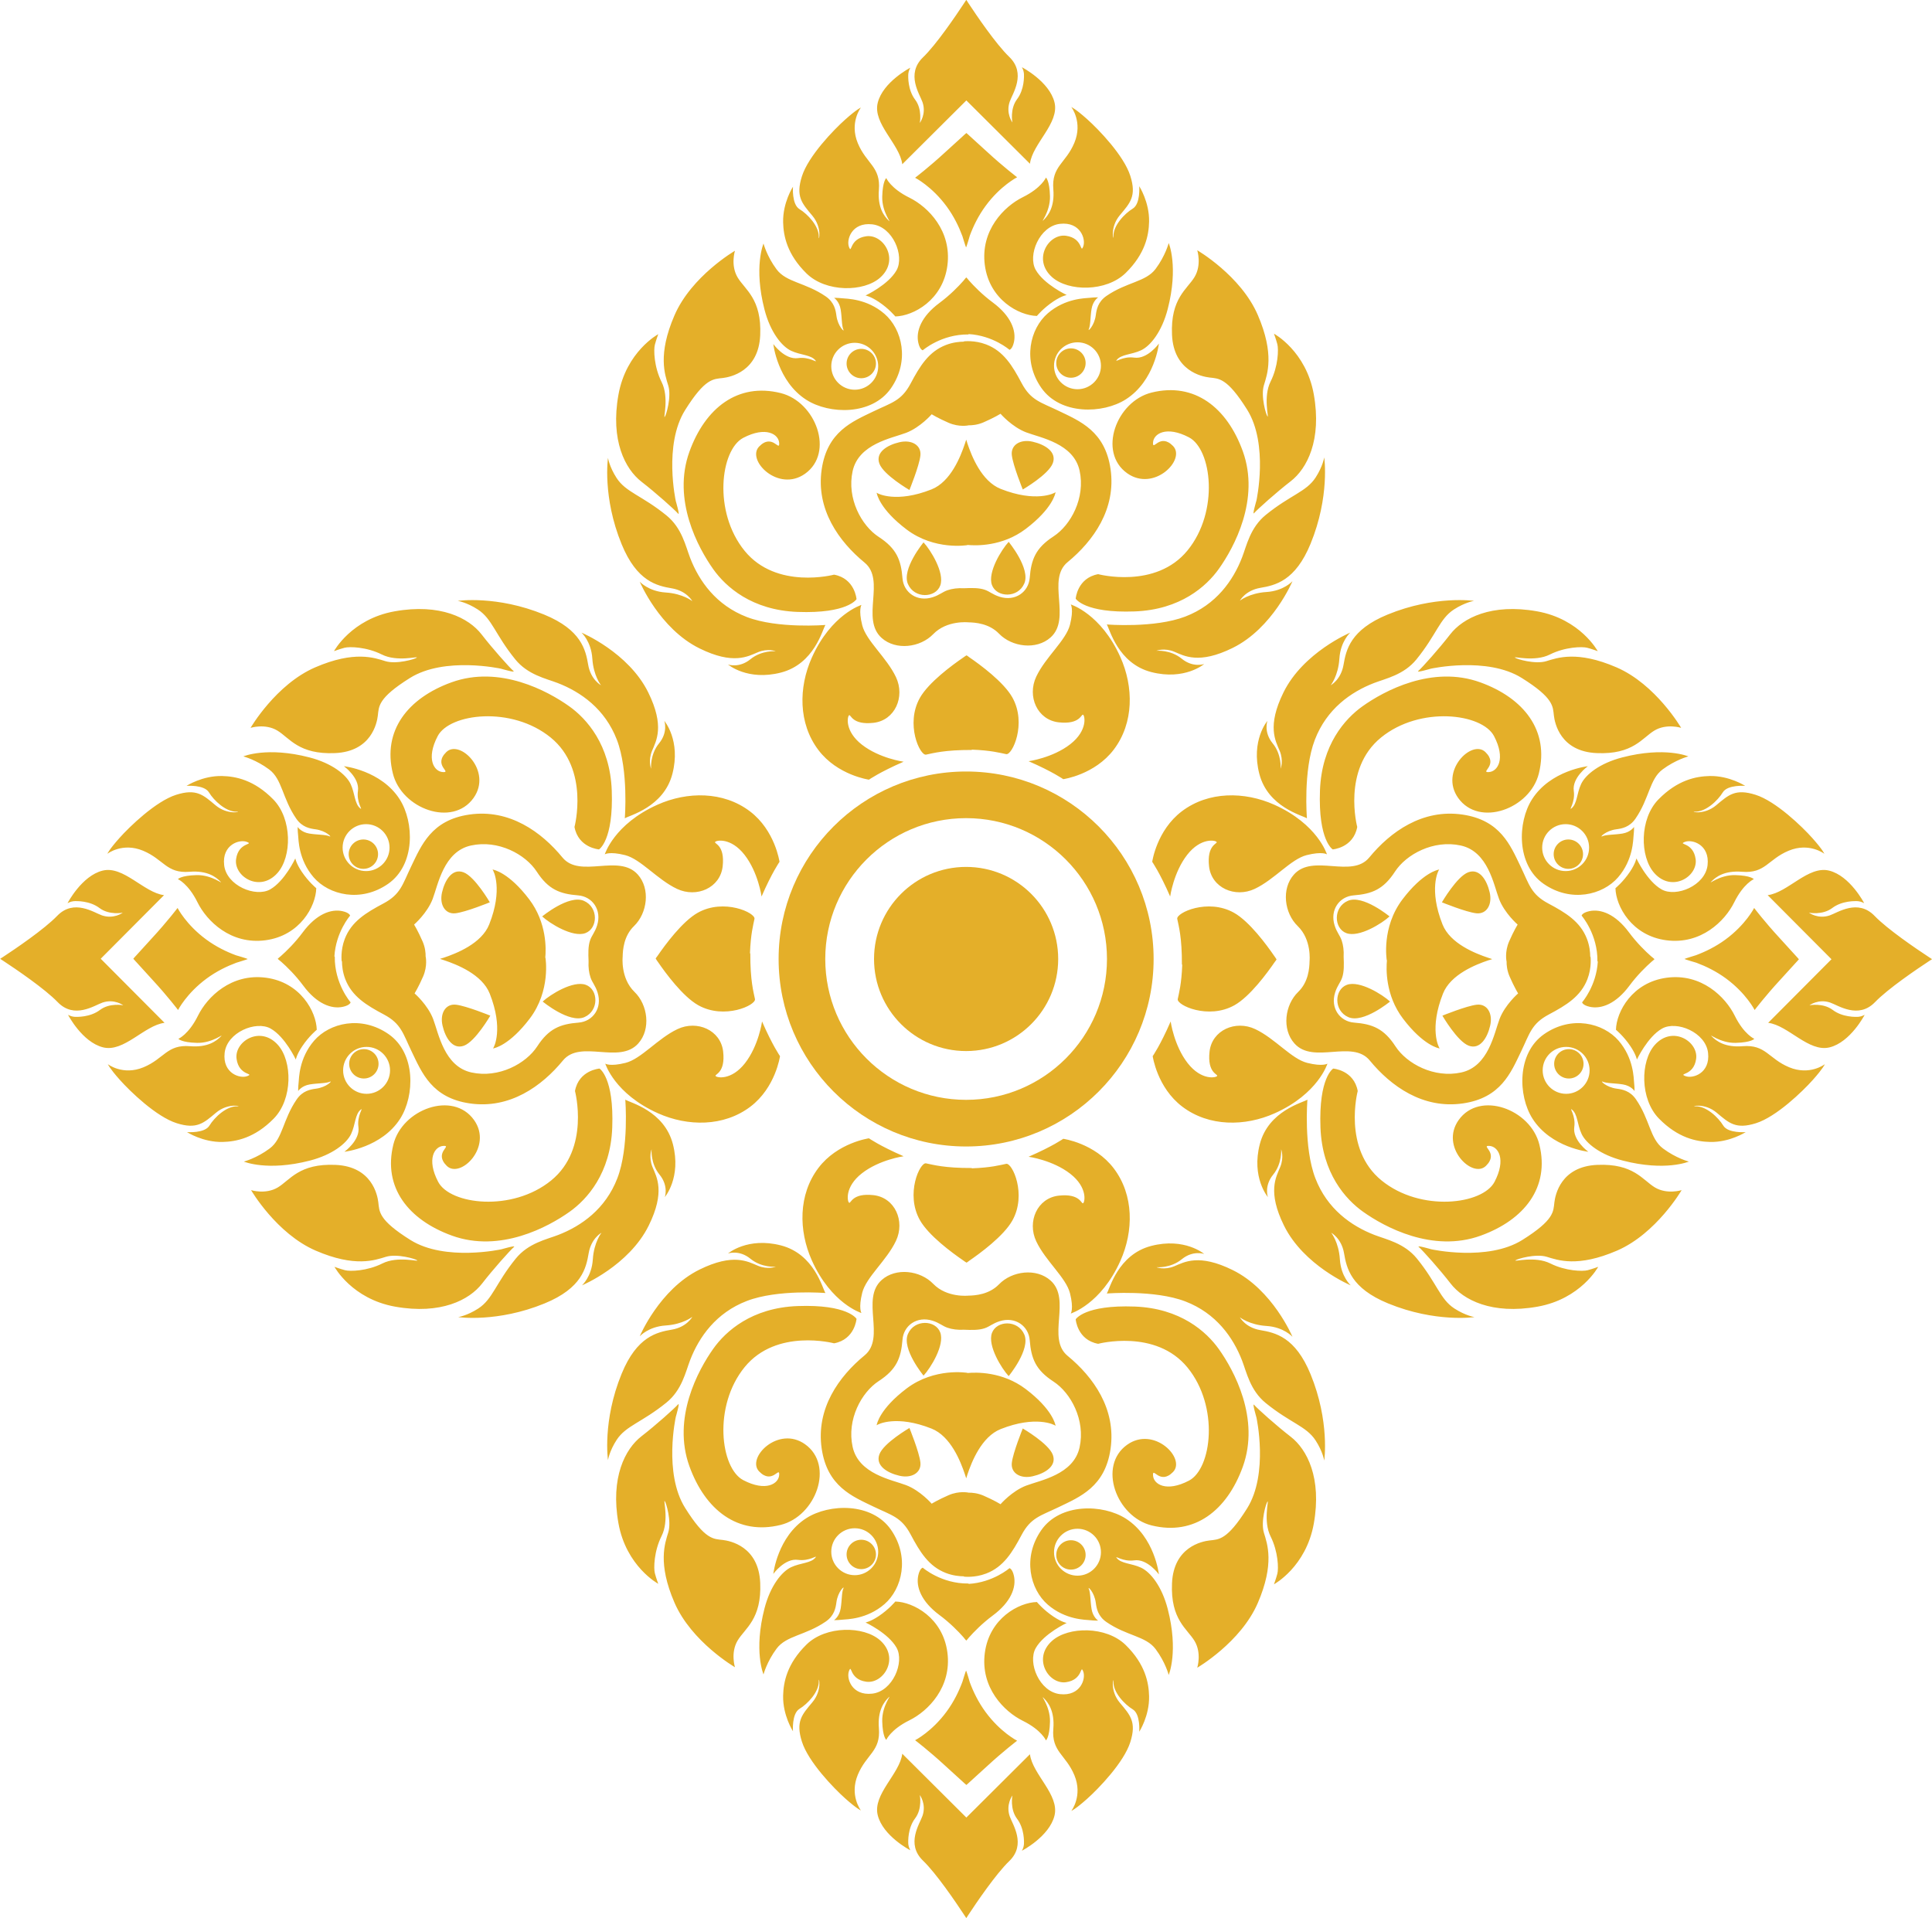 <?xml version="1.0" encoding="UTF-8" standalone="no"?><svg xmlns="http://www.w3.org/2000/svg" xmlns:xlink="http://www.w3.org/1999/xlink" clip-rule="evenodd" fill="#e4af29" fill-rule="evenodd" height="487.3" preserveAspectRatio="xMidYMid meet" stroke-linecap="round" stroke-linejoin="round" stroke-miterlimit="1.5" version="1" viewBox="5.0 8.4 490.8 487.3" width="490.8" zoomAndPan="magnify"><g id="change1_1"><path d="M247.008,174.436C247.008,174.436 247.744,173.903 247.81,173.896C247.901,173.887 248.428,174.314 248.428,174.314C251.055,176.112 256.67,180.234 258.738,183.916C262.245,190.159 258.722,197.729 257.274,197.437C255.858,197.152 253.679,196.53 249.064,196.366L249.066,196.444C242.559,196.418 239.836,197.219 238.169,197.555C236.721,197.847 233.199,190.277 236.705,184.034C238.772,180.355 244.379,176.237 247.008,174.436ZM247.182,99.134L247.182,99.066C247.182,99.066 249.717,98.73 252.508,99.8C256.651,101.389 258.746,104.859 260.946,109.001C263.146,113.144 265.475,113.549 269.76,115.615C274.861,118.074 280.824,120.446 282.14,129.471C283.534,139.025 278.012,146.664 271.917,151.673C266.815,155.867 272.906,165.1 267.852,169.627C264.461,172.665 258.647,171.922 255.563,168.727C253.215,166.293 249.904,166.054 248.241,166.026C248.241,166.026 243.136,165.47 239.88,168.844C236.797,172.04 230.982,172.782 227.592,169.745C222.538,165.218 228.628,155.984 223.527,151.791C217.432,146.781 211.91,139.143 213.303,129.589C214.619,120.563 220.582,118.192 225.683,115.733C229.969,113.667 232.298,113.261 234.498,109.119C236.698,104.977 238.792,101.507 242.936,99.918C244.606,99.277 246.184,99.141 247.182,99.134ZM247.182,157.902C249.049,157.824 250.766,157.782 252.154,158.257C253.362,158.67 254.03,159.395 255.7,159.928C259.433,161.119 262.617,158.792 262.883,155.406C263.227,151.028 264.306,148.304 268.539,145.553C272.658,142.876 276.192,136.387 274.766,129.876C273.34,123.364 265.433,122.042 262.033,120.749C258.633,119.456 255.925,116.321 255.925,116.321C255.925,116.321 254.441,117.245 251.901,118.35C250.476,118.97 249.16,119.088 248.279,119.072L248.279,119.083C248.279,119.083 246.083,119.573 243.543,118.468C241.003,117.363 239.518,116.439 239.518,116.439C239.518,116.439 236.811,119.574 233.41,120.867C230.01,122.16 222.103,123.482 220.677,129.993C219.251,136.505 222.786,142.994 226.905,145.671C231.137,148.422 232.216,151.146 232.561,155.524C232.827,158.91 236.011,161.236 239.744,160.045C241.414,159.513 242.081,158.788 243.29,158.374C244.408,157.991 245.752,157.822 247.182,157.902ZM269.043,135.014C269.045,134.998 269.046,134.99 269.046,134.99C269.063,134.988 269.062,134.997 269.043,135.014ZM226.401,135.132C226.692,135.396 231.124,137.647 239.474,134.345C244.056,132.533 246.414,126.494 247.426,123.475C247.426,123.475 247.732,122.508 247.741,122.509C247.783,122.513 248.018,123.357 248.018,123.357C249.029,126.376 251.387,132.415 255.97,134.227C264.319,137.529 268.751,135.278 269.043,135.014C268.993,135.34 268.314,138.92 261.929,143.763C256.337,148.004 249.975,147.775 248.022,147.583L248.022,147.626C248.022,147.626 240.215,148.963 233.515,143.881C227.129,139.038 226.45,135.457 226.401,135.132ZM226.401,135.132C226.381,135.114 226.38,135.106 226.397,135.108C226.397,135.108 226.398,135.116 226.401,135.132ZM237.579,146.967C239.244,148.755 242.66,154.229 241.565,157.239C240.47,160.249 235.388,160.451 233.855,156.885C232.322,153.32 237.579,146.967 237.579,146.967ZM257.865,146.849C257.865,146.849 263.122,153.202 261.589,156.768C260.056,160.333 254.973,160.131 253.878,157.121C252.783,154.111 256.199,148.637 257.865,146.849ZM234.216,134.485C234.216,134.485 228.046,130.906 227.055,128.201C226.064,125.496 228.952,123.763 231.859,123.096C234.766,122.43 237.106,123.832 236.828,126.296C236.551,128.759 234.216,134.485 234.216,134.485ZM261.227,134.368C261.227,134.368 258.893,128.641 258.615,126.178C258.338,123.715 260.678,122.312 263.585,122.979C266.492,123.645 269.379,125.379 268.389,128.084C267.398,130.788 261.227,134.368 261.227,134.368ZM247.072,84.64C247.072,84.64 247.72,83.817 247.771,83.824C247.822,83.83 248.373,84.524 248.373,84.524C249.576,85.886 251.555,87.922 254.095,89.807C258.387,92.994 259.735,96.506 259.112,99.275C258.731,100.968 258.051,101.074 258.051,101.074C258.051,101.074 254.153,97.665 248.307,97.328L248.306,97.421C241.816,97.323 237.393,101.191 237.393,101.191C237.393,101.191 236.713,101.086 236.332,99.393C235.708,96.624 237.056,93.111 241.349,89.925C243.889,88.039 245.869,86.002 247.072,84.64ZM246.864,50.238C246.864,50.238 247.75,49.408 247.788,49.411C247.823,49.415 248.579,50.12 248.579,50.12C249.651,51.082 251.131,52.42 252.742,53.908C256.575,57.448 259.879,59.955 259.879,59.955C259.879,59.955 255.906,61.967 252.367,66.783C250.641,69.131 249.442,71.614 248.614,73.845C248.614,73.845 247.806,76.651 247.706,76.666C247.661,76.673 246.83,73.961 246.83,73.961C246.001,71.731 244.802,69.248 243.077,66.9C239.537,62.085 235.565,60.073 235.565,60.073C235.565,60.073 238.868,57.566 242.702,54.025C244.312,52.538 245.792,51.2 246.864,50.238ZM247.25,18.463C247.25,18.463 247.74,17.684 247.76,17.683C247.783,17.682 248.188,18.337 248.188,18.337C250.133,21.293 254.795,28.177 257.997,31.262C262.134,35.249 258.762,40.04 258.109,41.949C257.149,44.756 258.755,46.898 258.755,46.898C258.755,46.898 258.107,43.668 259.868,41.345C261.629,39.022 261.556,35.847 261.491,35.143C261.426,34.44 261.026,33.736 261.026,33.736C261.026,33.736 267.547,37.108 268.783,42.092C270.018,47.075 263.532,51.929 262.935,56.734L247.781,41.644L232.508,56.851C231.911,52.047 225.425,47.193 226.661,42.209C227.896,37.226 234.417,33.853 234.417,33.853C234.417,33.853 234.017,34.558 233.952,35.261C233.887,35.964 233.815,39.14 235.576,41.463C237.337,43.786 236.688,47.016 236.688,47.016C236.688,47.016 238.294,44.874 237.334,42.066C236.682,40.157 233.31,35.366 237.447,31.38C240.645,28.298 245.302,21.423 247.25,18.463ZM279.187,154.546C279.187,154.546 292.897,158.203 300.498,148.876C308.099,139.549 306.252,124.781 300.84,121.945C295.428,119.11 292.357,121.071 292.265,123.213C292.172,125.355 293.892,120.778 297.035,124C300.178,127.223 292.493,135.044 286.096,130.49C279.057,125.478 283.508,113.35 291.931,111.264C302.154,108.734 309.905,114.848 313.661,125.249C317.807,136.731 311.574,148.188 307.965,153.265C304.989,157.45 298.795,163.017 287.9,163.425C275.923,163.873 273.837,160.384 273.837,160.384C273.837,160.384 274.207,155.461 279.187,154.546ZM316.906,137.011C316.906,137.011 319.87,123.604 314.688,115.33C309.882,107.655 307.913,107.945 305.704,107.678C303.963,107.467 297.171,106.161 296.789,97.481C296.407,88.802 300.429,86.633 302.168,83.72C303.907,80.808 302.807,77.354 302.807,77.354C302.807,77.354 313.173,83.377 317.226,92.762C321.279,102.147 319.493,106.882 318.695,109.496C317.897,112.109 319.184,116.566 319.555,116.966C319.926,117.367 318.457,112.278 320.283,108.642C322.109,105.006 322.205,100.94 321.896,99.76C321.587,98.58 321.086,97.234 321.086,97.234C321.086,97.234 328.734,101.354 330.579,111.695C332.515,122.549 328.986,129.377 325.079,132.401C321.662,135.045 317.275,138.971 316.328,140.025C315.881,140.523 316.906,137.011 316.906,137.011ZM281.247,166.534C281.247,166.534 292.611,167.47 299.962,164.647C307.313,161.825 311.357,156.06 313.483,150.563C314.571,147.751 315.421,143.438 319.134,140.426C325.032,135.64 328.79,134.932 331.012,131.511C332.73,128.865 333.066,126.717 333.066,126.717C333.066,126.717 334.435,136.024 329.81,147.298C326.159,156.196 321.381,157.202 317.823,157.812C314.265,158.421 312.962,160.865 312.962,160.865C312.962,160.865 315.189,159.063 319.311,158.799C323.433,158.534 325.496,156.22 325.496,156.22C325.496,156.22 320.814,167.404 311.261,172.116C303.184,176.099 299.719,174.021 297.334,173.031C294.95,172.04 293.072,172.801 293.072,172.801C293.072,172.801 296.427,172.499 299.117,174.702C301.808,176.904 304.459,175.959 304.459,175.959C304.459,175.959 299.804,179.937 291.838,177.877C283.873,175.816 281.945,167.588 281.247,166.534ZM262.614,199.126C262.614,199.126 268.367,198.333 272.554,195.063C276.741,191.792 276.025,188.267 275.594,188.046C275.162,187.825 274.9,190.431 269.788,189.857C264.676,189.282 262.216,183.67 264.438,178.966C266.66,174.262 271.54,170.328 272.478,166.593C273.416,162.86 272.662,161.764 272.662,161.764C272.662,161.764 279.856,163.959 284.491,174.324C287.657,181.404 287.732,189.988 282.92,196.344C278.366,202.358 270.876,203.405 270.876,203.405C270.876,203.405 268.329,201.611 262.614,199.126ZM264.593,93.009C260.294,92.909 253.266,89.128 252.182,80.882C251.098,72.636 256.75,66.914 261.227,64.706C265.704,62.498 266.747,60.037 266.747,60.037C266.747,60.037 267.613,60.695 267.711,64.472C267.808,68.248 265.246,71.068 266.186,70.149C267.277,69.085 268.852,67.03 268.507,62.818C268.056,57.31 271.467,56.666 273.522,51.739C275.578,46.811 272.795,43.225 272.795,43.225C272.795,43.225 273.725,43.585 276.511,46.064C279.3,48.546 285.327,54.795 286.853,59.623C288.38,64.451 286.823,66.061 284.361,68.997C281.9,71.934 282.881,75.26 282.829,74.142C282.705,71.481 285.53,68.585 287.423,67.438C289.317,66.291 288.98,62.091 288.98,62.091C288.98,62.091 291.428,65.859 291.327,70.555C291.258,73.802 290.395,78.207 285.758,82.757C281.121,87.306 272.078,87.218 268.196,83.747C263.476,79.526 267.393,73.328 271.524,73.9C275.656,74.472 274.886,78.242 275.613,76.504C276.34,74.766 274.991,70.505 270.093,71.056C265.196,71.607 262.339,78.556 264.31,82.026C266.28,85.496 271.69,88.015 271.69,88.015C271.69,88.015 270.489,88.228 268.539,89.535C266.081,91.182 264.593,93.009 264.593,93.009ZM276.939,96.222C276.684,96.792 278.282,95.385 278.626,92.835C278.804,91.521 279.105,89.656 281.175,88.233C286.021,84.903 290.549,84.912 292.878,81.798C295.206,78.684 296.004,75.638 296.004,75.638C296.004,75.638 298.391,81.215 295.766,91.372C294.384,96.717 291.688,100.127 289.414,101.195C287.14,102.264 284.639,102.116 283.586,103.539C283.112,104.181 285.059,102.555 287.783,102.94C290.936,103.387 293.664,99.596 293.664,99.596C293.664,99.596 292.697,108.491 285.766,112.898C280.314,116.365 270.176,116.648 265.638,110.136C261.101,103.624 262.957,96.043 267.173,92.392C271.389,88.741 276.178,88.798 277.251,88.679C278.324,88.56 279.193,88.578 279.193,88.578C279.193,88.578 277.937,89.381 277.616,91.347C277.295,93.314 277.401,95.19 276.939,96.222ZM274.263,99.289C271.177,99.289 268.672,101.795 268.672,104.881C268.672,107.967 271.177,110.472 274.263,110.472C277.349,110.472 279.855,107.967 279.855,104.881C279.855,101.795 277.349,99.289 274.263,99.289ZM272.704,100.732C274.636,100.732 276.204,102.301 276.204,104.233C276.204,106.164 274.636,107.733 272.704,107.733C270.772,107.733 269.203,106.164 269.203,104.233C269.203,102.301 270.772,100.732 272.704,100.732ZM216.256,154.663C221.237,155.579 221.607,160.502 221.607,160.502C221.607,160.502 219.52,163.991 207.544,163.543C196.648,163.135 190.454,157.568 187.478,153.382C183.869,148.306 177.637,136.848 181.783,125.367C185.539,114.965 193.29,108.851 203.513,111.382C211.935,113.467 216.387,125.596 209.347,130.608C202.951,135.162 195.265,127.34 198.408,124.118C201.552,120.895 203.271,125.472 203.179,123.331C203.086,121.189 200.016,119.227 194.604,122.063C189.192,124.899 187.344,139.666 194.945,148.993C202.546,158.32 216.256,154.663 216.256,154.663ZM178.538,137.129C178.538,137.129 179.562,140.641 179.115,140.143C178.169,139.088 173.782,135.162 170.365,132.518C166.457,129.495 162.928,122.667 164.865,111.812C166.709,101.471 174.358,97.352 174.358,97.352C174.358,97.352 173.857,98.698 173.548,99.878C173.239,101.058 173.334,105.124 175.16,108.76C176.986,112.396 175.517,117.485 175.888,117.084C176.259,116.683 177.546,112.227 176.748,109.613C175.95,107 174.164,102.264 178.217,92.88C182.27,83.495 192.636,77.472 192.636,77.472C192.636,77.472 191.537,80.925 193.276,83.838C195.015,86.75 199.036,88.919 198.654,97.599C198.273,106.279 191.481,107.585 189.74,107.795C187.531,108.062 185.561,107.772 180.755,115.447C175.574,123.722 178.538,137.129 178.538,137.129ZM214.196,166.651C213.498,167.706 211.571,175.934 203.605,177.994C195.64,180.055 190.985,176.077 190.985,176.077C190.985,176.077 193.636,177.021 196.326,174.819C199.016,172.617 202.371,172.918 202.371,172.918C202.371,172.918 200.494,172.158 198.109,173.148C195.724,174.138 192.259,176.217 184.183,172.233C174.629,167.522 169.947,156.338 169.947,156.338C169.947,156.338 172.011,158.652 176.133,158.916C180.254,159.18 182.481,160.983 182.481,160.983C182.481,160.983 181.178,158.539 177.62,157.929C174.062,157.32 169.284,156.313 165.633,147.415C161.008,136.142 162.378,126.835 162.378,126.835C162.378,126.835 162.713,128.983 164.432,131.629C166.654,135.05 170.411,135.758 176.31,140.543C180.022,143.555 180.873,147.868 181.961,150.681C184.087,156.178 188.13,161.942 195.482,164.765C202.833,167.587 214.196,166.651 214.196,166.651ZM232.83,199.244C227.115,201.729 224.567,203.523 224.567,203.523C224.567,203.523 217.077,202.476 212.524,196.462C207.711,190.106 207.786,181.521 210.952,174.442C215.588,164.076 222.781,161.881 222.781,161.881C222.781,161.881 222.027,162.978 222.965,166.711C223.904,170.445 228.784,174.38 231.006,179.084C233.228,183.787 230.767,189.4 225.656,189.974C220.544,190.549 220.282,187.942 219.85,188.164C219.418,188.385 218.703,191.91 222.889,195.18C227.076,198.451 232.83,199.244 232.83,199.244ZM230.851,93.127C230.851,93.127 229.362,91.299 226.904,89.652C224.954,88.346 223.753,88.132 223.753,88.132C223.753,88.132 229.164,85.613 231.134,82.143C233.104,78.674 230.247,71.725 225.35,71.174C220.453,70.623 219.104,74.883 219.831,76.622C220.558,78.36 219.787,74.589 223.919,74.018C228.051,73.446 231.968,79.643 227.248,83.864C223.366,87.336 214.322,87.423 209.685,82.874C205.049,78.325 204.186,73.919 204.116,70.672C204.016,65.977 206.464,62.208 206.464,62.208C206.464,62.208 206.127,66.408 208.02,67.556C209.914,68.703 212.738,71.599 212.614,74.26C212.562,75.378 213.544,72.052 211.082,69.115C208.621,66.178 207.064,64.568 208.59,59.74C210.116,54.913 216.144,48.664 218.933,46.182C221.718,43.703 222.648,43.343 222.648,43.343C222.648,43.343 219.866,46.929 221.921,51.856C223.977,56.784 227.388,57.427 226.937,62.935C226.591,67.148 228.166,69.202 229.257,70.267C230.198,71.185 227.636,68.366 227.733,64.589C227.83,60.813 228.696,60.155 228.696,60.155C228.696,60.155 229.74,62.616 234.217,64.823C238.694,67.031 244.346,72.753 243.262,81C242.178,89.246 235.149,93.027 230.851,93.127ZM218.504,96.34C218.042,95.308 218.149,93.432 217.828,91.465C217.506,89.499 216.251,88.696 216.251,88.696C216.251,88.696 217.119,88.677 218.193,88.796C219.266,88.916 224.054,88.859 228.27,92.51C232.487,96.161 234.342,103.742 229.805,110.254C225.268,116.766 215.13,116.483 209.677,113.016C202.747,108.608 201.779,99.713 201.779,99.713C201.779,99.713 204.508,103.504 207.66,103.058C210.384,102.672 212.332,104.298 211.857,103.657C210.805,102.233 208.304,102.382 206.03,101.313C203.756,100.244 201.059,96.834 199.678,91.49C197.052,81.332 199.44,75.756 199.44,75.756C199.44,75.756 200.237,78.802 202.566,81.915C204.895,85.029 209.423,85.02 214.268,88.351C216.338,89.774 216.64,91.638 216.817,92.953C217.161,95.503 218.759,96.91 218.504,96.34ZM221.18,99.407C218.094,99.407 215.589,101.912 215.589,104.998C215.589,108.084 218.094,110.59 221.18,110.59C224.266,110.59 226.772,108.084 226.772,104.998C226.772,101.912 224.266,99.407 221.18,99.407ZM222.74,100.85C224.672,100.85 226.24,102.418 226.24,104.35C226.24,106.282 224.672,107.851 222.74,107.851C220.808,107.851 219.239,106.282 219.239,104.35C219.239,102.418 220.808,100.85 222.74,100.85ZM247.008,318.078C244.379,316.278 238.772,312.16 236.705,308.481C233.199,302.238 236.721,294.668 238.169,294.96C239.836,295.296 242.559,296.097 249.066,296.07L249.064,296.148C253.679,295.984 255.858,295.363 257.274,295.077C258.722,294.785 262.245,302.355 258.738,308.598C256.67,312.281 251.055,316.402 248.428,318.201C248.428,318.201 247.901,318.628 247.81,318.618C247.744,318.611 247.008,318.078 247.008,318.078ZM247.182,393.38C246.184,393.374 244.606,393.237 242.936,392.597C238.792,391.008 236.698,387.538 234.498,383.395C232.298,379.253 229.969,378.848 225.683,376.782C220.582,374.323 214.619,371.951 213.303,362.926C211.91,353.372 217.432,345.733 223.527,340.724C228.628,336.53 222.538,327.297 227.592,322.769C230.982,319.732 236.797,320.475 239.88,323.67C243.136,327.044 248.241,326.488 248.241,326.488C249.904,326.461 253.215,326.221 255.563,323.788C258.647,320.592 264.461,319.85 267.852,322.887C272.906,327.414 266.815,336.648 271.917,340.841C278.012,345.851 283.534,353.489 282.14,363.044C280.824,372.069 274.861,374.44 269.76,376.899C265.475,378.965 263.146,379.371 260.946,383.513C258.746,387.655 256.651,391.125 252.508,392.715C249.717,393.785 247.182,393.448 247.182,393.448L247.182,393.38ZM247.182,334.612C245.752,334.693 244.408,334.523 243.29,334.14C242.081,333.727 241.414,333.002 239.744,332.469C236.011,331.278 232.827,333.605 232.561,336.991C232.216,341.368 231.137,344.093 226.905,346.844C222.786,349.521 219.251,356.009 220.677,362.521C222.103,369.033 230.01,370.355 233.41,371.648C236.811,372.94 239.518,376.076 239.518,376.076C239.518,376.076 241.003,375.152 243.543,374.047C246.083,372.942 248.279,373.431 248.279,373.431L248.279,373.442C249.16,373.427 250.476,373.545 251.901,374.164C254.441,375.269 255.925,376.194 255.925,376.194C255.925,376.194 258.633,373.058 262.033,371.765C265.433,370.473 273.34,369.15 274.766,362.639C276.192,356.127 272.658,349.638 268.539,346.961C264.306,344.21 263.227,341.486 262.883,337.109C262.617,333.722 259.433,331.396 255.7,332.587C254.03,333.12 253.362,333.845 252.154,334.258C250.766,334.733 249.049,334.691 247.182,334.612ZM226.401,357.383C226.398,357.399 226.397,357.407 226.397,357.407C226.38,357.409 226.381,357.4 226.401,357.383ZM269.043,357.5C269.062,357.518 269.063,357.527 269.046,357.524C269.046,357.524 269.045,357.516 269.043,357.5ZM226.401,357.383C226.45,357.057 227.129,353.477 233.515,348.634C240.215,343.552 248.022,344.889 248.022,344.889L248.022,344.932C249.975,344.74 256.337,344.511 261.929,348.751C268.314,353.594 268.993,357.175 269.043,357.5C268.751,357.236 264.319,354.985 255.97,358.287C251.387,360.099 249.029,366.139 248.018,369.157C248.018,369.157 247.783,370.001 247.741,370.006C247.732,370.007 247.426,369.039 247.426,369.039C246.414,366.021 244.056,359.982 239.474,358.169C231.124,354.868 226.692,357.118 226.401,357.383ZM234.216,358.029C234.216,358.029 236.551,363.756 236.828,366.219C237.106,368.682 234.766,370.085 231.859,369.418C228.952,368.752 226.064,367.018 227.055,364.313C228.046,361.608 234.216,358.029 234.216,358.029ZM261.227,358.147C261.227,358.147 267.398,361.726 268.389,364.431C269.379,367.136 266.492,368.87 263.585,369.536C260.678,370.202 258.338,368.8 258.615,366.337C258.893,363.873 261.227,358.147 261.227,358.147ZM257.865,345.665C256.199,343.878 252.783,338.403 253.878,335.393C254.973,332.383 260.056,332.181 261.589,335.747C263.122,339.312 257.865,345.665 257.865,345.665ZM237.579,345.548C237.579,345.548 232.322,339.195 233.855,335.629C235.388,332.064 240.47,332.266 241.565,335.276C242.66,338.286 239.244,343.76 237.579,345.548ZM247.072,407.874C245.869,406.513 243.889,404.476 241.349,402.59C237.056,399.403 235.708,395.89 236.332,393.121C236.713,391.428 237.393,391.323 237.393,391.323C237.393,391.323 241.816,395.191 248.306,395.093L248.307,395.186C254.153,394.849 258.051,391.441 258.051,391.441C258.051,391.441 258.731,391.546 259.112,393.239C259.735,396.008 258.387,399.521 254.095,402.707C251.555,404.593 249.576,406.629 248.373,407.99C248.373,407.99 247.822,408.684 247.771,408.691C247.72,408.697 247.072,407.874 247.072,407.874ZM246.864,442.277C245.792,441.315 244.312,439.976 242.702,438.489C238.868,434.949 235.565,432.441 235.565,432.441C235.565,432.441 239.537,430.43 243.077,425.614C244.802,423.266 246.001,420.783 246.83,418.553C246.83,418.553 247.661,415.842 247.706,415.848C247.806,415.864 248.614,418.67 248.614,418.67C249.442,420.9 250.641,423.384 252.367,425.732C255.906,430.547 259.879,432.559 259.879,432.559C259.879,432.559 256.575,435.066 252.742,438.607C251.131,440.094 249.651,441.433 248.579,442.395C248.579,442.395 247.823,443.1 247.788,443.103C247.75,443.107 246.864,442.277 246.864,442.277ZM247.25,474.051C245.302,471.091 240.645,464.217 237.447,461.135C233.31,457.148 236.682,452.357 237.334,450.448C238.294,447.641 236.688,445.498 236.688,445.498C236.688,445.498 237.337,448.729 235.576,451.052C233.815,453.374 233.887,456.55 233.952,457.253C234.017,457.957 234.417,458.661 234.417,458.661C234.417,458.661 227.896,455.289 226.661,450.305C225.425,445.322 231.911,440.468 232.508,435.663L247.781,450.87L262.935,435.781C263.532,440.585 270.018,445.439 268.783,450.423C267.547,455.406 261.026,458.779 261.026,458.779C261.026,458.779 261.426,458.074 261.491,457.371C261.556,456.668 261.629,453.492 259.868,451.169C258.107,448.846 258.755,445.616 258.755,445.616C258.755,445.616 257.149,447.759 258.109,450.566C258.762,452.475 262.134,457.266 257.997,461.252C254.795,464.337 250.133,471.222 248.188,474.177C248.188,474.177 247.783,474.833 247.76,474.831C247.74,474.83 247.25,474.051 247.25,474.051ZM279.187,337.969C274.207,337.053 273.837,332.13 273.837,332.13C273.837,332.13 275.923,328.642 287.9,329.09C298.795,329.497 304.989,335.064 307.965,339.25C311.574,344.327 317.807,355.784 313.661,367.265C309.905,377.667 302.154,383.781 291.931,381.25C283.508,379.165 279.057,367.036 286.096,362.025C292.493,357.47 300.178,365.292 297.035,368.514C293.892,371.737 292.172,367.16 292.265,369.301C292.357,371.443 295.428,373.405 300.84,370.569C306.252,367.734 308.099,352.966 300.498,343.639C292.897,334.312 279.187,337.969 279.187,337.969ZM316.906,355.503C316.906,355.503 315.881,351.992 316.328,352.489C317.275,353.544 321.662,357.47 325.079,360.114C328.986,363.138 332.515,369.966 330.579,380.82C328.734,391.161 321.086,395.281 321.086,395.281C321.086,395.281 321.587,393.934 321.896,392.754C322.205,391.575 322.109,387.508 320.283,383.872C318.457,380.236 319.926,375.147 319.555,375.548C319.184,375.949 317.897,380.405 318.695,383.019C319.493,385.633 321.279,390.368 317.226,399.753C313.173,409.137 302.807,415.16 302.807,415.16C302.807,415.16 303.907,411.707 302.168,408.794C300.429,405.882 296.407,403.713 296.789,395.033C297.171,386.353 303.963,385.047 305.704,384.837C307.913,384.57 309.882,384.86 314.688,377.185C319.87,368.91 316.906,355.503 316.906,355.503ZM281.247,325.981C281.945,324.926 283.873,316.699 291.838,314.638C299.804,312.577 304.459,316.555 304.459,316.555C304.459,316.555 301.808,315.611 299.117,317.813C296.427,320.015 293.072,319.714 293.072,319.714C293.072,319.714 294.95,320.474 297.334,319.484C299.719,318.494 303.184,316.415 311.261,320.399C320.814,325.111 325.496,336.294 325.496,336.294C325.496,336.294 323.433,333.98 319.311,333.716C315.189,333.452 312.962,331.649 312.962,331.649C312.962,331.649 314.265,334.093 317.823,334.703C321.381,335.312 326.159,336.319 329.81,345.217C334.435,356.49 333.066,365.797 333.066,365.797C333.066,365.797 332.73,363.649 331.012,361.003C328.79,357.582 325.032,356.874 319.134,352.089C315.421,349.077 314.571,344.764 313.483,341.951C311.357,336.454 307.313,330.69 299.962,327.867C292.611,325.045 281.247,325.981 281.247,325.981ZM262.614,293.388C268.329,290.903 270.876,289.109 270.876,289.109C270.876,289.109 278.366,290.156 282.92,296.17C287.732,302.526 287.657,311.111 284.491,318.19C279.856,328.556 272.662,330.751 272.662,330.751C272.662,330.751 273.416,329.654 272.478,325.921C271.54,322.187 266.66,318.252 264.438,313.549C262.216,308.845 264.676,303.232 269.788,302.658C274.9,302.084 275.162,304.69 275.594,304.468C276.025,304.247 276.741,300.722 272.554,297.452C268.367,294.181 262.614,293.388 262.614,293.388ZM264.593,399.505C264.593,399.505 266.081,401.333 268.539,402.98C270.489,404.286 271.69,404.5 271.69,404.5C271.69,404.5 266.28,407.019 264.31,410.489C262.339,413.959 265.196,420.907 270.093,421.458C274.991,422.009 276.34,417.749 275.613,416.01C274.886,414.272 275.656,418.043 271.524,418.615C267.393,419.186 263.476,412.989 268.196,408.768C272.078,405.296 281.121,405.209 285.758,409.758C290.395,414.307 291.258,418.713 291.327,421.96C291.428,426.655 288.98,430.424 288.98,430.424C288.98,430.424 289.317,426.224 287.423,425.077C285.53,423.93 282.705,421.033 282.829,418.372C282.881,417.254 281.9,420.58 284.361,423.517C286.823,426.454 288.38,428.064 286.853,432.892C285.327,437.72 279.3,443.969 276.511,446.45C273.725,448.929 272.795,449.289 272.795,449.289C272.795,449.289 275.578,445.703 273.522,440.776C271.467,435.848 268.056,435.205 268.507,429.697C268.852,425.484 267.277,423.43 266.186,422.365C265.246,421.447 267.808,424.266 267.711,428.043C267.613,431.819 266.747,432.477 266.747,432.477C266.747,432.477 265.704,430.017 261.227,427.809C256.75,425.601 251.098,419.879 252.182,411.632C253.266,403.386 260.294,399.605 264.593,399.505ZM276.939,396.292C277.401,397.324 277.295,399.201 277.616,401.167C277.937,403.134 279.193,403.936 279.193,403.936C279.193,403.936 278.324,403.955 277.251,403.836C276.178,403.717 271.389,403.773 267.173,400.122C262.957,396.471 261.101,388.89 265.638,382.378C270.176,375.866 280.314,376.149 285.766,379.617C292.697,384.024 293.664,392.919 293.664,392.919C293.664,392.919 290.936,389.128 287.783,389.574C285.059,389.96 283.112,388.334 283.586,388.975C284.639,390.399 287.14,390.251 289.414,391.319C291.688,392.388 294.384,395.798 295.766,401.142C298.391,411.3 296.004,416.876 296.004,416.876C296.004,416.876 295.206,413.831 292.878,410.717C290.549,407.603 286.021,407.612 281.175,404.281C279.105,402.859 278.804,400.994 278.626,399.679C278.282,397.129 276.684,395.722 276.939,396.292ZM274.263,393.225C277.349,393.225 279.855,390.72 279.855,387.634C279.855,384.548 277.349,382.043 274.263,382.043C271.177,382.043 268.672,384.548 268.672,387.634C268.672,390.72 271.177,393.225 274.263,393.225ZM272.704,391.783C270.772,391.783 269.203,390.214 269.203,388.282C269.203,386.35 270.772,384.781 272.704,384.781C274.636,384.781 276.204,386.35 276.204,388.282C276.204,390.214 274.636,391.783 272.704,391.783ZM216.256,337.851C216.256,337.851 202.546,334.194 194.945,343.521C187.344,352.848 189.192,367.616 194.604,370.451C200.016,373.287 203.086,371.325 203.179,369.184C203.271,367.042 201.552,371.619 198.408,368.397C195.265,365.174 202.951,357.353 209.347,361.907C216.387,366.919 211.935,379.047 203.513,381.132C193.29,383.663 185.539,377.549 181.783,367.148C177.637,355.666 183.869,344.209 187.478,339.132C190.454,334.947 196.648,329.379 207.544,328.972C219.52,328.524 221.607,332.013 221.607,332.013C221.607,332.013 221.237,336.935 216.256,337.851ZM178.538,355.386C178.538,355.386 175.574,368.793 180.755,377.067C185.561,384.742 187.531,384.452 189.74,384.719C191.481,384.93 198.273,386.236 198.654,394.915C199.036,403.595 195.015,405.764 193.276,408.677C191.537,411.589 192.636,415.042 192.636,415.042C192.636,415.042 182.27,409.02 178.217,399.635C174.164,390.25 175.95,385.515 176.748,382.901C177.546,380.288 176.259,375.831 175.888,375.431C175.517,375.03 176.986,380.119 175.16,383.755C173.334,387.391 173.239,391.457 173.548,392.637C173.857,393.817 174.358,395.163 174.358,395.163C174.358,395.163 166.709,391.043 164.865,380.702C162.928,369.848 166.457,363.02 170.365,359.996C173.782,357.352 178.169,353.426 179.115,352.372C179.562,351.874 178.538,355.386 178.538,355.386ZM214.196,325.863C214.196,325.863 202.833,324.927 195.482,327.75C188.13,330.572 184.087,336.337 181.961,341.834C180.873,344.646 180.022,348.959 176.31,351.971C170.411,356.757 166.654,357.464 164.432,360.885C162.713,363.532 162.378,365.679 162.378,365.679C162.378,365.679 161.008,356.373 165.633,345.099C169.284,336.201 174.062,335.195 177.62,334.585C181.178,333.976 182.481,331.532 182.481,331.532C182.481,331.532 180.254,333.334 176.133,333.598C172.011,333.862 169.947,336.177 169.947,336.177C169.947,336.177 174.629,324.993 184.183,320.281C192.259,316.298 195.724,318.376 198.109,319.366C200.494,320.357 202.371,319.596 202.371,319.596C202.371,319.596 199.016,319.898 196.326,317.695C193.636,315.493 190.985,316.438 190.985,316.438C190.985,316.438 195.64,312.459 203.605,314.52C211.571,316.581 213.498,324.809 214.196,325.863ZM232.83,293.271C232.83,293.271 227.076,294.064 222.889,297.334C218.703,300.605 219.418,304.129 219.85,304.351C220.282,304.572 220.544,301.966 225.656,302.54C230.767,303.115 233.228,308.727 231.006,313.431C228.784,318.135 223.904,322.069 222.965,325.804C222.027,329.537 222.781,330.633 222.781,330.633C222.781,330.633 215.588,328.438 210.952,318.072C207.786,310.993 207.711,302.409 212.524,296.053C217.077,290.039 224.567,288.992 224.567,288.992C224.567,288.992 227.115,290.786 232.83,293.271ZM230.851,399.387C235.149,399.488 242.178,403.269 243.262,411.515C244.346,419.761 238.694,425.483 234.217,427.691C229.74,429.899 228.696,432.36 228.696,432.36C228.696,432.36 227.83,431.702 227.733,427.925C227.636,424.149 230.198,421.329 229.257,422.248C228.166,423.312 226.591,425.367 226.937,429.579C227.388,435.087 223.977,435.731 221.921,440.658C219.866,445.585 222.648,449.172 222.648,449.172C222.648,449.172 221.718,448.811 218.933,446.333C216.144,443.851 210.116,437.602 208.59,432.774C207.064,427.946 208.621,426.336 211.082,423.4C213.544,420.463 212.562,417.137 212.614,418.255C212.738,420.915 209.914,423.812 208.02,424.959C206.127,426.106 206.464,430.306 206.464,430.306C206.464,430.306 204.016,426.538 204.116,421.842C204.186,418.595 205.049,414.189 209.685,409.64C214.322,405.091 223.366,405.179 227.248,408.65C231.968,412.871 228.051,419.069 223.919,418.497C219.787,417.925 220.558,414.155 219.831,415.893C219.104,417.631 220.453,421.892 225.35,421.341C230.247,420.789 233.104,413.841 231.134,410.371C229.164,406.901 223.753,404.382 223.753,404.382C223.753,404.382 224.954,404.169 226.904,402.862C229.362,401.215 230.851,399.387 230.851,399.387ZM218.504,396.175C218.759,395.605 217.161,397.012 216.817,399.561C216.64,400.876 216.338,402.741 214.268,404.164C209.423,407.494 204.895,407.485 202.566,410.599C200.237,413.713 199.44,416.759 199.44,416.759C199.44,416.759 197.052,411.182 199.678,401.024C201.059,395.68 203.756,392.27 206.03,391.202C208.304,390.133 210.805,390.281 211.857,388.858C212.332,388.216 210.384,389.842 207.66,389.457C204.508,389.01 201.779,392.801 201.779,392.801C201.779,392.801 202.747,383.906 209.677,379.499C215.13,376.031 225.268,375.749 229.805,382.261C234.342,388.773 232.487,396.354 228.27,400.005C224.054,403.656 219.266,403.599 218.193,403.718C217.119,403.837 216.251,403.818 216.251,403.818C216.251,403.818 217.506,403.016 217.828,401.049C218.149,399.083 218.042,397.207 218.504,396.175ZM221.18,393.108C224.266,393.108 226.772,390.602 226.772,387.516C226.772,384.43 224.266,381.925 221.18,381.925C218.094,381.925 215.589,384.43 215.589,387.516C215.589,390.602 218.094,393.108 221.18,393.108ZM222.74,391.665C220.808,391.665 219.239,390.096 219.239,388.164C219.239,386.232 220.808,384.664 222.74,384.664C224.672,384.664 226.24,386.232 226.24,388.164C226.24,390.096 224.672,391.665 222.74,391.665ZM174.286,246.971C174.286,246.971 173.753,246.235 173.746,246.169C173.737,246.078 174.164,245.551 174.164,245.551C175.962,242.924 180.084,237.309 183.766,235.241C190.009,231.734 197.579,235.257 197.287,236.705C197.001,238.121 196.38,240.3 196.216,244.915L196.294,244.913C196.268,251.42 197.069,254.143 197.405,255.81C197.697,257.258 190.127,260.78 183.884,257.274C180.205,255.207 176.087,249.6 174.286,246.971ZM98.984,246.797L98.916,246.797C98.916,246.797 98.58,244.262 99.65,241.471C101.239,237.328 104.709,235.233 108.851,233.033C112.994,230.833 113.399,228.504 115.465,224.219C117.924,219.118 120.295,213.155 129.321,211.839C138.875,210.445 146.514,215.967 151.523,222.062C155.717,227.164 164.95,221.073 169.477,226.127C172.515,229.518 171.772,235.332 168.577,238.416C166.143,240.764 165.904,244.075 165.876,245.738C165.876,245.738 165.32,250.843 168.694,254.099C171.89,257.182 172.632,262.997 169.595,266.387C165.068,271.441 155.834,265.351 151.641,270.452C146.631,276.547 138.993,282.069 129.438,280.676C120.413,279.36 118.042,273.397 115.583,268.296C113.517,264.01 113.111,261.681 108.969,259.481C104.827,257.281 101.357,255.187 99.767,251.043C99.127,249.373 98.99,247.795 98.984,246.797ZM157.752,246.797C157.673,244.93 157.632,243.213 158.106,241.825C158.52,240.617 159.245,239.949 159.778,238.279C160.968,234.546 158.642,231.362 155.256,231.096C150.878,230.752 148.154,229.673 145.403,225.44C142.726,221.321 136.237,217.787 129.726,219.213C123.214,220.639 121.892,228.546 120.599,231.946C119.306,235.346 116.171,238.054 116.171,238.054C116.171,238.054 117.095,239.538 118.2,242.078C118.82,243.503 118.938,244.819 118.922,245.7L118.933,245.7C118.933,245.7 119.423,247.896 118.318,250.436C117.213,252.976 116.288,254.461 116.288,254.461C116.288,254.461 119.424,257.168 120.717,260.569C122.009,263.969 123.332,271.876 129.843,273.302C136.355,274.728 142.844,271.193 145.521,267.074C148.272,262.842 150.996,261.763 155.373,261.418C158.76,261.152 161.086,257.968 159.895,254.235C159.362,252.565 158.637,251.898 158.224,250.689C157.841,249.571 157.672,248.227 157.752,246.797ZM134.864,224.936C134.848,224.934 134.84,224.933 134.84,224.933C134.838,224.916 134.847,224.917 134.864,224.936ZM134.982,267.578C135.246,267.287 137.497,262.855 134.195,254.505C132.383,249.923 126.344,247.565 123.325,246.553C123.325,246.553 122.358,246.247 122.359,246.238C122.363,246.196 123.207,245.961 123.207,245.961C126.226,244.95 132.265,242.592 134.077,238.009C137.379,229.66 135.128,225.228 134.864,224.936C135.19,224.986 138.77,225.665 143.613,232.05C147.854,237.642 147.625,244.004 147.433,245.957L147.476,245.957C147.476,245.957 148.812,253.764 143.731,260.464C138.888,266.85 135.307,267.529 134.982,267.578ZM134.982,267.578C134.964,267.598 134.955,267.599 134.958,267.582C134.958,267.582 134.966,267.581 134.982,267.578ZM134.335,259.763C134.335,259.763 130.756,265.933 128.051,266.924C125.346,267.915 123.612,265.027 122.946,262.12C122.28,259.213 123.682,256.873 126.145,257.151C128.609,257.428 134.335,259.763 134.335,259.763ZM134.218,232.752C134.218,232.752 128.491,235.086 126.028,235.364C123.565,235.641 122.162,233.301 122.828,230.394C123.495,227.487 125.228,224.6 127.933,225.59C130.638,226.581 134.218,232.752 134.218,232.752ZM146.817,256.4C148.604,254.735 154.079,251.319 157.089,252.414C160.099,253.509 160.301,258.591 156.735,260.124C153.17,261.657 146.817,256.4 146.817,256.4ZM146.699,236.114C146.699,236.114 153.052,230.857 156.618,232.39C160.183,233.923 159.981,239.006 156.971,240.101C153.961,241.196 148.487,237.78 146.699,236.114ZM84.49,246.907C84.49,246.907 83.667,246.259 83.674,246.208C83.68,246.157 84.374,245.606 84.374,245.606C85.736,244.403 87.772,242.424 89.657,239.884C92.844,235.592 96.356,234.244 99.125,234.867C100.818,235.248 100.923,235.928 100.923,235.928C100.923,235.928 97.515,239.826 97.178,245.672L97.271,245.673C97.173,252.163 101.041,256.586 101.041,256.586C101.041,256.586 100.936,257.266 99.243,257.647C96.474,258.271 92.961,256.923 89.775,252.63C87.889,250.09 85.852,248.11 84.49,246.907ZM50.088,247.115C50.088,247.115 49.258,246.229 49.261,246.191C49.265,246.156 49.97,245.4 49.97,245.4C50.932,244.328 52.27,242.848 53.758,241.237C57.298,237.404 59.805,234.1 59.805,234.1C59.805,234.1 61.817,238.073 66.633,241.612C68.981,243.338 71.464,244.537 73.695,245.365C73.695,245.365 76.501,246.173 76.516,246.273C76.523,246.318 73.811,247.149 73.811,247.149C71.581,247.978 69.098,249.177 66.75,250.902C61.935,254.442 59.923,258.414 59.923,258.414C59.923,258.414 57.416,255.111 53.875,251.277C52.388,249.667 51.049,248.187 50.088,247.115ZM18.313,246.729C18.313,246.729 17.534,246.239 17.533,246.219C17.531,246.196 18.187,245.791 18.187,245.791C21.143,243.846 28.027,239.184 31.112,235.982C35.099,231.845 39.889,235.217 41.798,235.87C44.606,236.83 46.748,235.224 46.748,235.224C46.748,235.224 43.518,235.872 41.195,234.111C38.872,232.35 35.697,232.423 34.993,232.488C34.29,232.553 33.586,232.953 33.586,232.953C33.586,232.953 36.958,226.432 41.942,225.196C46.925,223.961 51.779,230.447 56.584,231.044L41.494,246.198L56.701,261.471C51.897,262.068 47.043,268.554 42.059,267.318C37.076,266.083 33.703,259.562 33.703,259.562C33.703,259.562 34.408,259.962 35.111,260.027C35.814,260.092 38.99,260.164 41.313,258.403C43.636,256.642 46.866,257.291 46.866,257.291C46.866,257.291 44.723,255.685 41.916,256.645C40.007,257.297 35.216,260.669 31.23,256.532C28.148,253.334 21.273,248.677 18.313,246.729ZM154.395,214.792C154.395,214.792 158.052,201.082 148.726,193.481C139.399,185.88 124.631,187.727 121.795,193.139C118.96,198.551 120.921,201.622 123.063,201.714C125.205,201.807 120.628,200.087 123.85,196.944C127.073,193.801 134.894,201.486 130.34,207.883C125.328,214.922 113.199,210.471 111.114,202.048C108.584,191.825 114.698,184.074 125.099,180.318C136.581,176.172 148.038,182.405 153.115,186.014C157.3,188.99 162.867,195.184 163.275,206.079C163.723,218.056 160.234,220.142 160.234,220.142C160.234,220.142 155.311,219.772 154.395,214.792ZM136.861,177.073C136.861,177.073 123.454,174.109 115.18,179.291C107.505,184.097 107.794,186.066 107.527,188.275C107.317,190.016 106.011,196.808 97.331,197.19C88.652,197.572 86.482,193.55 83.57,191.811C80.658,190.072 77.204,191.172 77.204,191.172C77.204,191.172 83.227,180.806 92.612,176.753C101.997,172.7 106.732,174.486 109.345,175.284C111.959,176.082 116.416,174.795 116.816,174.424C117.217,174.053 112.128,175.522 108.492,173.696C104.856,171.87 100.79,171.774 99.61,172.083C98.43,172.392 97.084,172.893 97.084,172.893C97.084,172.893 101.204,165.245 111.544,163.4C122.399,161.464 129.227,164.993 132.251,168.9C134.895,172.317 138.821,176.704 139.875,177.651C140.373,178.098 136.861,177.073 136.861,177.073ZM166.384,212.732C166.384,212.732 167.319,201.368 164.497,194.017C161.675,186.666 155.91,182.622 150.413,180.496C147.601,179.408 143.287,178.558 140.275,174.845C135.49,168.947 134.782,165.189 131.361,162.967C128.715,161.249 126.567,160.913 126.567,160.913C126.567,160.913 135.874,159.544 147.148,164.169C156.046,167.82 157.052,172.598 157.662,176.156C158.271,179.714 160.715,181.017 160.715,181.017C160.715,181.017 158.912,178.79 158.648,174.668C158.384,170.546 156.07,168.483 156.07,168.483C156.07,168.483 167.254,173.165 171.966,182.718C175.949,190.795 173.871,194.26 172.88,196.645C171.89,199.029 172.651,200.907 172.651,200.907C172.651,200.907 172.349,197.552 174.551,194.862C176.754,192.171 175.809,189.52 175.809,189.52C175.809,189.52 179.787,194.175 177.727,202.141C175.666,210.106 167.438,212.034 166.384,212.732ZM198.976,231.365C198.976,231.365 198.183,225.612 194.913,221.425C191.642,217.238 188.117,217.954 187.896,218.385C187.675,218.817 190.281,219.079 189.706,224.191C189.132,229.303 183.52,231.763 178.816,229.541C174.112,227.319 170.178,222.439 166.443,221.501C162.71,220.563 161.613,221.317 161.613,221.317C161.613,221.317 163.809,214.123 174.174,209.488C181.254,206.322 189.838,206.247 196.194,211.059C202.208,215.613 203.255,223.103 203.255,223.103C203.255,223.103 201.461,225.65 198.976,231.365ZM92.859,229.386C92.759,233.685 88.978,240.713 80.732,241.797C72.486,242.881 66.764,237.229 64.556,232.752C62.348,228.275 59.887,227.232 59.887,227.232C59.887,227.232 60.545,226.366 64.321,226.268C68.098,226.171 70.918,228.733 69.999,227.793C68.935,226.702 66.88,225.127 62.667,225.472C57.16,225.923 56.516,222.512 51.589,220.457C46.661,218.401 43.075,221.184 43.075,221.184C43.075,221.184 43.435,220.254 45.914,217.468C48.396,214.679 54.645,208.652 59.473,207.126C64.3,205.599 65.91,207.156 68.847,209.618C71.784,212.079 75.11,211.098 73.992,211.15C71.331,211.274 68.435,208.449 67.288,206.556C66.141,204.662 61.941,204.999 61.941,204.999C61.941,204.999 65.709,202.551 70.405,202.652C73.652,202.721 78.057,203.584 82.606,208.221C87.156,212.858 87.068,221.901 83.596,225.783C79.375,230.503 73.178,226.586 73.75,222.455C74.322,218.323 78.092,219.093 76.354,218.366C74.616,217.639 70.355,218.988 70.906,223.886C71.457,228.783 78.406,231.64 81.876,229.669C85.346,227.699 87.865,222.289 87.865,222.289C87.865,222.289 88.078,223.49 89.385,225.44C91.032,227.898 92.859,229.386 92.859,229.386ZM96.072,217.04C96.642,217.295 95.235,215.697 92.685,215.353C91.371,215.175 89.506,214.874 88.083,212.804C84.752,207.958 84.762,203.43 81.648,201.101C78.534,198.773 75.488,197.975 75.488,197.975C75.488,197.975 81.065,195.588 91.222,198.213C96.566,199.595 99.977,202.291 101.045,204.565C102.114,206.839 101.966,209.34 103.389,210.393C104.03,210.867 102.404,208.92 102.79,206.196C103.237,203.043 99.445,200.315 99.445,200.315C99.445,200.315 108.34,201.282 112.748,208.213C116.215,213.665 116.498,223.803 109.986,228.341C103.474,232.878 95.893,231.022 92.242,226.806C88.591,222.59 88.648,217.801 88.529,216.728C88.409,215.655 88.428,214.786 88.428,214.786C88.428,214.786 89.231,216.042 91.197,216.363C93.164,216.684 95.04,216.578 96.072,217.04ZM99.139,219.716C99.139,222.802 101.644,225.307 104.73,225.307C107.816,225.307 110.322,222.802 110.322,219.716C110.322,216.63 107.816,214.124 104.73,214.124C101.644,214.124 99.139,216.63 99.139,219.716ZM100.582,221.275C100.582,219.343 102.15,217.775 104.082,217.775C106.014,217.775 107.583,219.343 107.583,221.275C107.583,223.207 106.014,224.776 104.082,224.776C102.15,224.776 100.582,223.207 100.582,221.275ZM154.513,277.723C155.429,272.742 160.352,272.372 160.352,272.372C160.352,272.372 163.84,274.459 163.392,286.435C162.985,297.331 157.418,303.525 153.232,306.501C148.155,310.11 136.698,316.342 125.217,312.196C114.815,308.44 108.701,300.689 111.232,290.466C113.317,282.044 125.446,277.592 130.457,284.632C135.012,291.028 127.19,298.714 123.968,295.571C120.745,292.427 125.322,290.708 123.181,290.8C121.039,290.893 119.077,293.963 121.913,299.375C124.748,304.787 139.516,306.635 148.843,299.034C158.17,291.433 154.513,277.723 154.513,277.723ZM136.979,315.441C136.979,315.441 140.49,314.417 139.993,314.864C138.938,315.81 135.012,320.197 132.368,323.614C129.344,327.522 122.516,331.051 111.662,329.114C101.321,327.27 97.201,319.621 97.201,319.621C97.201,319.621 98.548,320.122 99.728,320.431C100.907,320.74 104.974,320.645 108.61,318.819C112.246,316.993 117.335,318.462 116.934,318.091C116.533,317.72 112.077,316.433 109.463,317.231C106.849,318.029 102.114,319.815 92.729,315.762C83.345,311.709 77.322,301.343 77.322,301.343C77.322,301.343 80.775,302.442 83.688,300.703C86.6,298.964 88.769,294.943 97.449,295.325C106.129,295.706 107.435,302.498 107.645,304.239C107.912,306.448 107.622,308.418 115.297,313.224C123.572,318.405 136.979,315.441 136.979,315.441ZM166.501,279.783C167.556,280.481 175.783,282.408 177.844,290.374C179.905,298.339 175.927,302.994 175.927,302.994C175.927,302.994 176.871,300.343 174.669,297.653C172.467,294.963 172.768,291.608 172.768,291.608C172.768,291.608 172.008,293.485 172.998,295.87C173.988,298.255 176.067,301.72 172.083,309.796C167.371,319.35 156.188,324.032 156.188,324.032C156.188,324.032 158.502,321.968 158.766,317.846C159.03,313.725 160.833,311.498 160.833,311.498C160.833,311.498 158.389,312.801 157.779,316.359C157.17,319.917 156.163,324.695 147.265,328.346C135.992,332.971 126.685,331.601 126.685,331.601C126.685,331.601 128.833,331.266 131.479,329.547C134.9,327.325 135.608,323.568 140.393,317.669C143.405,313.957 147.718,313.106 150.531,312.018C156.028,309.892 161.792,305.849 164.615,298.497C167.437,291.146 166.501,279.783 166.501,279.783ZM199.094,261.149C201.579,266.864 203.373,269.412 203.373,269.412C203.373,269.412 202.326,276.902 196.312,281.455C189.956,286.268 181.371,286.193 174.292,283.027C163.926,278.391 161.731,271.198 161.731,271.198C161.731,271.198 162.828,271.952 166.561,271.014C170.295,270.075 174.23,265.195 178.933,262.973C183.637,260.751 189.25,263.212 189.824,268.323C190.398,273.435 187.792,273.697 188.014,274.129C188.235,274.561 191.76,275.276 195.03,271.09C198.301,266.903 199.094,261.149 199.094,261.149ZM92.977,263.128C92.977,263.128 91.149,264.617 89.502,267.075C88.196,269.025 87.982,270.226 87.982,270.226C87.982,270.226 85.463,264.815 81.993,262.845C78.523,260.875 71.575,263.732 71.024,268.629C70.473,273.526 74.733,274.875 76.472,274.148C78.21,273.421 74.439,274.192 73.867,270.06C73.296,265.928 79.493,262.011 83.714,266.731C87.186,270.613 87.273,279.657 82.724,284.294C78.175,288.93 73.769,289.793 70.522,289.863C65.827,289.963 62.058,287.515 62.058,287.515C62.058,287.515 66.258,287.852 67.405,285.959C68.552,284.065 71.449,281.241 74.11,281.365C75.228,281.417 71.902,280.435 68.965,282.897C66.028,285.358 64.418,286.915 59.59,285.389C54.762,283.863 48.513,277.835 46.032,275.046C43.553,272.261 43.193,271.331 43.193,271.331C43.193,271.331 46.779,274.113 51.706,272.058C56.634,270.002 57.277,266.591 62.785,267.042C66.998,267.388 69.052,265.813 70.117,264.722C71.035,263.781 68.216,266.343 64.439,266.246C60.663,266.149 60.005,265.283 60.005,265.283C60.005,265.283 62.465,264.239 64.673,259.762C66.881,255.285 72.603,249.633 80.85,250.717C89.096,251.801 92.877,258.83 92.977,263.128ZM96.19,275.475C95.158,275.937 93.281,275.83 91.315,276.151C89.348,276.473 88.546,277.728 88.546,277.728C88.546,277.728 88.527,276.86 88.646,275.786C88.765,274.713 88.709,269.925 92.36,265.709C96.011,261.492 103.592,259.637 110.104,264.174C116.616,268.711 116.333,278.849 112.865,284.302C108.458,291.232 99.563,292.2 99.563,292.2C99.563,292.2 103.354,289.471 102.908,286.319C102.522,283.595 104.148,281.647 103.507,282.122C102.083,283.174 102.231,285.675 101.163,287.949C100.094,290.223 96.684,292.92 91.34,294.301C81.182,296.927 75.606,294.539 75.606,294.539C75.606,294.539 78.651,293.742 81.765,291.413C84.879,289.084 84.87,284.556 88.201,279.711C89.623,277.641 91.488,277.339 92.803,277.162C95.353,276.818 96.76,275.22 96.19,275.475ZM99.257,272.799C99.257,275.885 101.762,278.39 104.848,278.39C107.934,278.39 110.439,275.885 110.439,272.799C110.439,269.713 107.934,267.207 104.848,267.207C101.762,267.207 99.257,269.713 99.257,272.799ZM100.699,271.239C100.699,269.307 102.268,267.739 104.2,267.739C106.132,267.739 107.701,269.307 107.701,271.239C107.701,273.171 106.132,274.74 104.2,274.74C102.268,274.74 100.699,273.171 100.699,271.239ZM321.157,245.544C321.157,245.544 321.691,246.28 321.697,246.346C321.707,246.436 321.28,246.964 321.28,246.964C319.481,249.59 315.36,255.205 311.677,257.274C305.434,260.78 297.865,257.258 298.157,255.81C298.442,254.393 299.063,252.215 299.227,247.599L299.149,247.601C299.176,241.094 298.375,238.371 298.039,236.705C297.747,235.257 305.317,231.734 311.56,235.241C315.239,237.307 319.357,242.914 321.157,245.544ZM396.46,245.718L396.527,245.718C396.527,245.718 396.864,248.253 395.794,251.043C394.205,255.187 390.734,257.281 386.592,259.481C382.45,261.681 382.044,264.01 379.979,268.296C377.519,273.397 375.148,279.36 366.123,280.676C356.568,282.069 348.93,276.547 343.92,270.452C339.727,265.351 330.493,271.441 325.966,266.387C322.929,262.997 323.671,257.182 326.867,254.099C329.301,251.75 329.54,248.44 329.568,246.777C329.568,246.777 330.123,241.672 326.749,238.416C323.554,235.332 322.811,229.518 325.849,226.127C330.376,221.073 339.609,227.164 343.803,222.062C348.812,215.967 356.451,210.445 366.005,211.839C375.03,213.155 377.402,219.118 379.861,224.219C381.927,228.504 382.332,230.833 386.475,233.033C390.617,235.233 394.087,237.328 395.676,241.471C396.316,243.141 396.453,244.719 396.46,245.718ZM337.691,245.718C337.77,247.585 337.812,249.302 337.337,250.689C336.924,251.898 336.199,252.565 335.666,254.235C334.475,257.968 336.801,261.152 340.188,261.418C344.565,261.763 347.29,262.842 350.04,267.074C352.717,271.193 359.206,274.728 365.718,273.302C372.23,271.876 373.552,263.969 374.844,260.569C376.137,257.168 379.273,254.461 379.273,254.461C379.273,254.461 378.348,252.976 377.243,250.436C376.624,249.012 376.506,247.696 376.521,246.814L376.51,246.814C376.51,246.814 376.021,244.618 377.126,242.078C378.231,239.538 379.155,238.054 379.155,238.054C379.155,238.054 376.02,235.346 374.727,231.946C373.434,228.546 372.112,220.639 365.6,219.213C359.089,217.787 352.6,221.321 349.923,225.44C347.172,229.673 344.448,230.752 340.07,231.096C336.684,231.362 334.357,234.546 335.548,238.279C336.081,239.949 336.806,240.617 337.219,241.825C337.602,242.944 337.772,244.287 337.691,245.718ZM360.462,224.936C360.479,224.917 360.488,224.916 360.486,224.933C360.486,224.933 360.478,224.934 360.462,224.936ZM360.579,267.578C360.254,267.529 356.674,266.85 351.83,260.464C347.59,254.873 347.819,248.511 348.011,246.558L347.968,246.558C347.968,246.558 346.631,238.751 351.713,232.05C356.556,225.665 360.136,224.986 360.462,224.936C360.198,225.228 357.947,229.66 361.249,238.009C363.061,242.592 369.1,244.95 372.118,245.961C372.118,245.961 373.086,246.267 373.085,246.276C373.08,246.318 372.236,246.553 372.236,246.553C369.218,247.565 363.178,249.922 361.366,254.505C358.064,262.855 360.315,267.287 360.579,267.578ZM360.579,267.578C360.595,267.581 360.604,267.582 360.604,267.582C360.606,267.599 360.597,267.598 360.579,267.578ZM361.108,232.752C361.108,232.752 364.688,226.581 367.392,225.59C370.097,224.6 371.831,227.487 372.497,230.394C373.164,233.301 371.761,235.641 369.298,235.364C366.835,235.086 361.108,232.752 361.108,232.752ZM348.627,236.114C346.839,237.78 341.365,241.196 338.355,240.101C335.345,239.006 335.143,233.923 338.708,232.39C342.274,230.857 348.627,236.114 348.627,236.114ZM348.744,256.4C348.744,256.4 342.391,261.657 338.826,260.124C335.261,258.591 335.463,253.509 338.472,252.414C341.482,251.319 346.957,254.735 348.744,256.4ZM361.226,259.763C361.226,259.763 366.953,257.428 369.416,257.151C371.879,256.873 373.281,259.213 372.615,262.12C371.949,265.027 370.215,267.915 367.51,266.924C364.805,265.933 361.226,259.763 361.226,259.763ZM410.953,245.607C410.953,245.607 411.777,246.255 411.77,246.306C411.763,246.357 411.07,246.909 411.07,246.909C409.708,248.111 407.672,250.091 405.787,252.63C402.6,256.923 399.087,258.271 396.318,257.647C394.625,257.266 394.52,256.586 394.52,256.586C394.52,256.586 397.929,252.689 398.265,246.842L398.172,246.842C398.271,240.351 394.402,235.928 394.402,235.928C394.402,235.928 394.508,235.248 396.201,234.867C398.97,234.244 402.482,235.592 405.669,239.884C407.555,242.424 409.592,244.404 410.953,245.607ZM445.356,245.4C445.356,245.4 446.186,246.285 446.182,246.323C446.179,246.359 445.474,247.115 445.474,247.115C444.512,248.186 443.173,249.667 441.686,251.277C438.145,255.111 435.638,258.414 435.638,258.414C435.638,258.414 433.627,254.442 428.811,250.902C426.463,249.177 423.979,247.978 421.749,247.149C421.749,247.149 418.943,246.341 418.927,246.241C418.921,246.196 421.632,245.365 421.632,245.365C423.862,244.536 426.346,243.338 428.693,241.612C433.509,238.073 435.521,234.1 435.521,234.1C435.521,234.1 438.028,237.404 441.568,241.237C443.055,242.848 444.394,244.328 445.356,245.4ZM477.13,245.785C477.13,245.785 477.909,246.275 477.911,246.295C477.912,246.318 477.256,246.724 477.256,246.724C474.301,248.668 467.416,253.331 464.331,256.532C460.345,260.669 455.554,257.297 453.645,256.645C450.838,255.685 448.695,257.291 448.695,257.291C448.695,257.291 451.926,256.642 454.248,258.403C456.571,260.164 459.747,260.092 460.45,260.027C461.154,259.962 461.858,259.562 461.858,259.562C461.858,259.562 458.485,266.083 453.502,267.318C448.518,268.554 443.665,262.068 438.86,261.471L453.949,246.316L438.742,231.044C443.547,230.447 448.401,223.961 453.384,225.196C458.368,226.432 461.74,232.953 461.74,232.953C461.74,232.953 461.036,232.553 460.333,232.488C459.629,232.423 456.454,232.35 454.131,234.111C451.808,235.872 448.578,235.224 448.578,235.224C448.578,235.224 450.72,236.83 453.527,235.87C455.436,235.217 460.227,231.845 464.214,235.982C467.296,239.181 474.17,243.837 477.13,245.785ZM341.048,277.723C341.048,277.723 337.391,291.433 346.718,299.034C356.045,306.635 370.813,304.787 373.648,299.375C376.484,293.963 374.522,290.893 372.381,290.8C370.239,290.708 374.816,292.427 371.593,295.571C368.371,298.714 360.549,291.028 365.104,284.632C370.115,277.592 382.244,282.044 384.329,290.466C386.86,300.689 380.746,308.44 370.344,312.196C358.863,316.342 347.406,310.11 342.329,306.501C338.143,303.525 332.576,297.331 332.169,286.435C331.721,274.459 335.209,272.372 335.209,272.372C335.209,272.372 340.132,272.742 341.048,277.723ZM358.582,315.441C358.582,315.441 371.99,318.405 380.264,313.224C387.939,308.418 387.649,306.448 387.916,304.239C388.127,302.498 389.432,295.706 398.112,295.325C406.792,294.943 408.961,298.964 411.873,300.703C414.786,302.442 418.239,301.343 418.239,301.343C418.239,301.343 412.216,311.709 402.832,315.762C393.447,319.815 388.712,318.029 386.098,317.231C383.484,316.433 379.028,317.72 378.627,318.091C378.227,318.462 383.315,316.993 386.951,318.819C390.587,320.645 394.654,320.74 395.834,320.431C397.014,320.122 398.36,319.621 398.36,319.621C398.36,319.621 394.24,327.27 383.899,329.114C373.045,331.051 366.217,327.522 363.193,323.614C360.549,320.197 356.623,315.81 355.568,314.864C355.071,314.417 358.582,315.441 358.582,315.441ZM329.06,279.783C329.06,279.783 328.124,291.146 330.946,298.497C333.769,305.849 339.533,309.892 345.031,312.018C347.843,313.106 352.156,313.957 355.168,317.669C359.954,323.568 360.661,327.325 364.082,329.547C366.728,331.266 368.876,331.601 368.876,331.601C368.876,331.601 359.569,332.971 348.296,328.346C339.398,324.695 338.391,319.917 337.782,316.359C337.172,312.801 334.728,311.498 334.728,311.498C334.728,311.498 336.531,313.725 336.795,317.846C337.059,321.968 339.373,324.032 339.373,324.032C339.373,324.032 328.19,319.35 323.478,309.796C319.494,301.72 321.573,298.255 322.563,295.87C323.553,293.485 322.793,291.608 322.793,291.608C322.793,291.608 323.094,294.963 320.892,297.653C318.69,300.343 319.635,302.994 319.635,302.994C319.635,302.994 315.656,298.339 317.717,290.374C319.778,282.408 328.005,280.481 329.06,279.783ZM296.468,261.149C296.468,261.149 297.261,266.903 300.531,271.09C303.801,275.276 307.326,274.561 307.548,274.129C307.769,273.697 305.163,273.435 305.737,268.323C306.312,263.212 311.924,260.751 316.628,262.973C321.332,265.195 325.266,270.075 329,271.014C332.733,271.952 333.83,271.198 333.83,271.198C333.83,271.198 331.635,278.391 321.269,283.027C314.19,286.193 305.606,286.268 299.249,281.455C293.235,276.902 292.188,269.412 292.188,269.412C292.188,269.412 293.982,266.864 296.468,261.149ZM402.584,263.128C402.684,258.83 406.465,251.801 414.712,250.717C422.958,249.633 428.68,255.285 430.888,259.762C433.096,264.239 435.556,265.283 435.556,265.283C435.556,265.283 434.899,266.149 431.122,266.246C427.345,266.343 424.526,263.781 425.444,264.722C426.509,265.813 428.564,267.388 432.776,267.042C438.284,266.591 438.928,270.002 443.855,272.058C448.782,274.113 452.368,271.331 452.368,271.331C452.368,271.331 452.008,272.261 449.53,275.046C447.048,277.835 440.799,283.863 435.971,285.389C431.143,286.915 429.533,285.358 426.596,282.897C423.66,280.435 420.334,281.417 421.451,281.365C424.112,281.241 427.009,284.065 428.156,285.959C429.303,287.852 433.503,287.515 433.503,287.515C433.503,287.515 429.735,289.963 425.039,289.863C421.792,289.793 417.386,288.93 412.837,284.294C408.288,279.657 408.375,270.613 411.847,266.731C416.068,262.011 422.265,265.928 421.694,270.06C421.122,274.192 417.351,273.421 419.09,274.148C420.828,274.875 425.088,273.526 424.537,268.629C423.986,263.732 417.038,260.875 413.568,262.845C410.098,264.815 407.579,270.226 407.579,270.226C407.579,270.226 407.365,269.025 406.059,267.075C404.412,264.617 402.584,263.128 402.584,263.128ZM399.371,275.475C398.802,275.22 400.208,276.818 402.758,277.162C404.073,277.339 405.938,277.641 407.36,279.711C410.691,284.556 410.682,289.084 413.796,291.413C416.91,293.742 419.956,294.539 419.956,294.539C419.956,294.539 414.379,296.927 404.221,294.301C398.877,292.92 395.467,290.223 394.398,287.949C393.33,285.675 393.478,283.174 392.054,282.122C391.413,281.647 393.039,283.595 392.653,286.319C392.207,289.471 395.998,292.2 395.998,292.2C395.998,292.2 387.103,291.232 382.696,284.302C379.228,278.849 378.946,268.711 385.457,264.174C391.969,259.637 399.55,261.492 403.201,265.709C406.852,269.925 406.796,274.713 406.915,275.786C407.034,276.86 407.015,277.728 407.015,277.728C407.015,277.728 406.213,276.473 404.246,276.151C402.28,275.83 400.403,275.937 399.371,275.475ZM396.304,272.799C396.304,269.713 393.799,267.207 390.713,267.207C387.627,267.207 385.122,269.713 385.122,272.799C385.122,275.885 387.627,278.39 390.713,278.39C393.799,278.39 396.304,275.885 396.304,272.799ZM394.862,271.239C394.862,273.171 393.293,274.74 391.361,274.74C389.429,274.74 387.861,273.171 387.861,271.239C387.861,269.307 389.429,267.739 391.361,267.739C393.293,267.739 394.862,269.307 394.862,271.239ZM340.93,214.792C340.015,219.772 335.092,220.142 335.092,220.142C335.092,220.142 331.603,218.056 332.051,206.079C332.459,195.184 338.026,188.99 342.211,186.014C347.288,182.405 358.745,176.172 370.227,180.318C380.628,184.074 386.742,191.825 384.212,202.048C382.126,210.471 369.998,214.922 364.986,207.883C360.432,201.486 368.253,193.801 371.476,196.944C374.698,200.087 370.121,201.807 372.263,201.714C374.405,201.622 376.366,198.551 373.531,193.139C370.695,187.727 355.927,185.88 346.6,193.481C337.273,201.082 340.93,214.792 340.93,214.792ZM358.465,177.073C358.465,177.073 354.953,178.098 355.451,177.651C356.505,176.704 360.431,172.317 363.075,168.9C366.099,164.993 372.927,161.464 383.781,163.4C394.122,165.245 398.242,172.893 398.242,172.893C398.242,172.893 396.896,172.392 395.716,172.083C394.536,171.774 390.47,171.87 386.834,173.696C383.198,175.522 378.109,174.053 378.51,174.424C378.91,174.795 383.367,176.082 385.98,175.284C388.594,174.486 393.329,172.7 402.714,176.753C412.099,180.806 418.122,191.172 418.122,191.172C418.122,191.172 414.668,190.072 411.756,191.811C408.843,193.55 406.674,197.572 397.995,197.19C389.315,196.808 388.009,190.016 387.798,188.275C387.531,186.066 387.821,184.097 380.146,179.291C371.872,174.109 358.465,177.073 358.465,177.073ZM328.942,212.732C327.888,212.034 319.66,210.106 317.599,202.141C315.539,194.175 319.517,189.52 319.517,189.52C319.517,189.52 318.572,192.171 320.774,194.862C322.977,197.552 322.675,200.907 322.675,200.907C322.675,200.907 323.436,199.029 322.445,196.645C321.455,194.26 319.377,190.795 323.36,182.718C328.072,173.165 339.256,168.483 339.256,168.483C339.256,168.483 336.942,170.546 336.677,174.668C336.413,178.79 334.611,181.017 334.611,181.017C334.611,181.017 337.055,179.714 337.664,176.156C338.274,172.598 339.28,167.82 348.178,164.169C359.452,159.544 368.759,160.913 368.759,160.913C368.759,160.913 366.611,161.249 363.965,162.967C360.544,165.189 359.836,168.947 355.05,174.845C352.038,178.558 347.725,179.408 344.913,180.496C339.416,182.622 333.651,186.666 330.829,194.017C328.006,201.368 328.942,212.732 328.942,212.732ZM296.35,231.365C293.865,225.65 292.071,223.103 292.071,223.103C292.071,223.103 293.118,215.613 299.132,211.059C305.488,206.247 314.072,206.322 321.152,209.488C331.517,214.123 333.712,221.317 333.712,221.317C333.712,221.317 332.616,220.563 328.883,221.501C325.148,222.439 321.214,227.319 316.51,229.541C311.806,231.763 306.194,229.303 305.62,224.191C305.045,219.079 307.651,218.817 307.43,218.385C307.209,217.954 303.684,217.238 300.413,221.425C297.143,225.612 296.35,231.365 296.35,231.365ZM402.467,229.386C402.467,229.386 404.294,227.898 405.941,225.44C407.248,223.49 407.461,222.289 407.461,222.289C407.461,222.289 409.98,227.699 413.45,229.669C416.92,231.64 423.869,228.783 424.42,223.886C424.971,218.988 420.71,217.639 418.972,218.366C417.234,219.093 421.004,218.323 421.576,222.455C422.148,226.586 415.95,230.503 411.729,225.783C408.258,221.901 408.17,212.858 412.719,208.221C417.269,203.584 421.674,202.721 424.921,202.652C429.617,202.551 433.385,204.999 433.385,204.999C433.385,204.999 429.185,204.662 428.038,206.556C426.891,208.449 423.995,211.274 421.334,211.15C420.216,211.098 423.542,212.079 426.479,209.618C429.415,207.156 431.025,205.599 435.853,207.126C440.681,208.652 446.93,214.679 449.412,217.468C451.891,220.254 452.251,221.184 452.251,221.184C452.251,221.184 448.665,218.401 443.737,220.457C438.81,222.512 438.166,225.923 432.658,225.472C428.446,225.127 426.391,226.702 425.327,227.793C424.408,228.733 427.228,226.171 431.004,226.268C434.781,226.366 435.439,227.232 435.439,227.232C435.439,227.232 432.978,228.275 430.77,232.752C428.562,237.229 422.84,242.881 414.594,241.797C406.348,240.713 402.567,233.685 402.467,229.386ZM399.254,217.04C400.286,216.578 402.162,216.684 404.129,216.363C406.095,216.042 406.898,214.786 406.898,214.786C406.898,214.786 406.916,215.655 406.797,216.728C406.678,217.801 406.735,222.59 403.084,226.806C399.433,231.022 391.852,232.878 385.34,228.341C378.828,223.803 379.111,213.665 382.578,208.213C386.985,201.282 395.88,200.315 395.88,200.315C395.88,200.315 392.089,203.043 392.536,206.196C392.921,208.92 391.295,210.867 391.937,210.393C393.36,209.34 393.212,206.839 394.281,204.565C395.349,202.291 398.759,199.595 404.104,198.213C414.261,195.588 419.838,197.975 419.838,197.975C419.838,197.975 416.792,198.773 413.678,201.101C410.564,203.43 410.573,207.958 407.243,212.804C405.82,214.874 403.955,215.175 402.641,215.353C400.091,215.697 398.684,217.295 399.254,217.04ZM396.187,219.716C396.187,216.63 393.681,214.124 390.595,214.124C387.509,214.124 385.004,216.63 385.004,219.716C385.004,222.802 387.509,225.307 390.595,225.307C393.681,225.307 396.187,222.802 396.187,219.716ZM394.744,221.275C394.744,223.207 393.175,224.776 391.244,224.776C389.312,224.776 387.743,223.207 387.743,221.275C387.743,219.343 389.312,217.775 391.244,217.775C393.175,217.775 394.744,219.343 394.744,221.275Z" transform="translate(-13.644 -10.48) scale(1.066)"/></g><g id="change1_3"><path d="M271.056,240.034C299.693,240.034 322.943,263.284 322.943,291.921C322.943,320.558 299.693,343.808 271.056,343.808C242.419,343.808 219.169,320.558 219.169,291.921C219.169,263.284 242.419,240.034 271.056,240.034ZM271.056,252.942C249.543,252.942 232.077,270.408 232.077,291.921C232.077,313.434 249.543,330.9 271.056,330.9C292.569,330.9 310.035,313.434 310.035,291.921C310.035,270.408 292.569,252.942 271.056,252.942Z" transform="matrix(.918 0 0 .918 1.6 -15.952)"/></g><g id="change1_2" transform="translate(-19.087 -24.29) scale(1.066)"><circle cx="252.828" cy="259.211" r="21.943"/></g></svg>